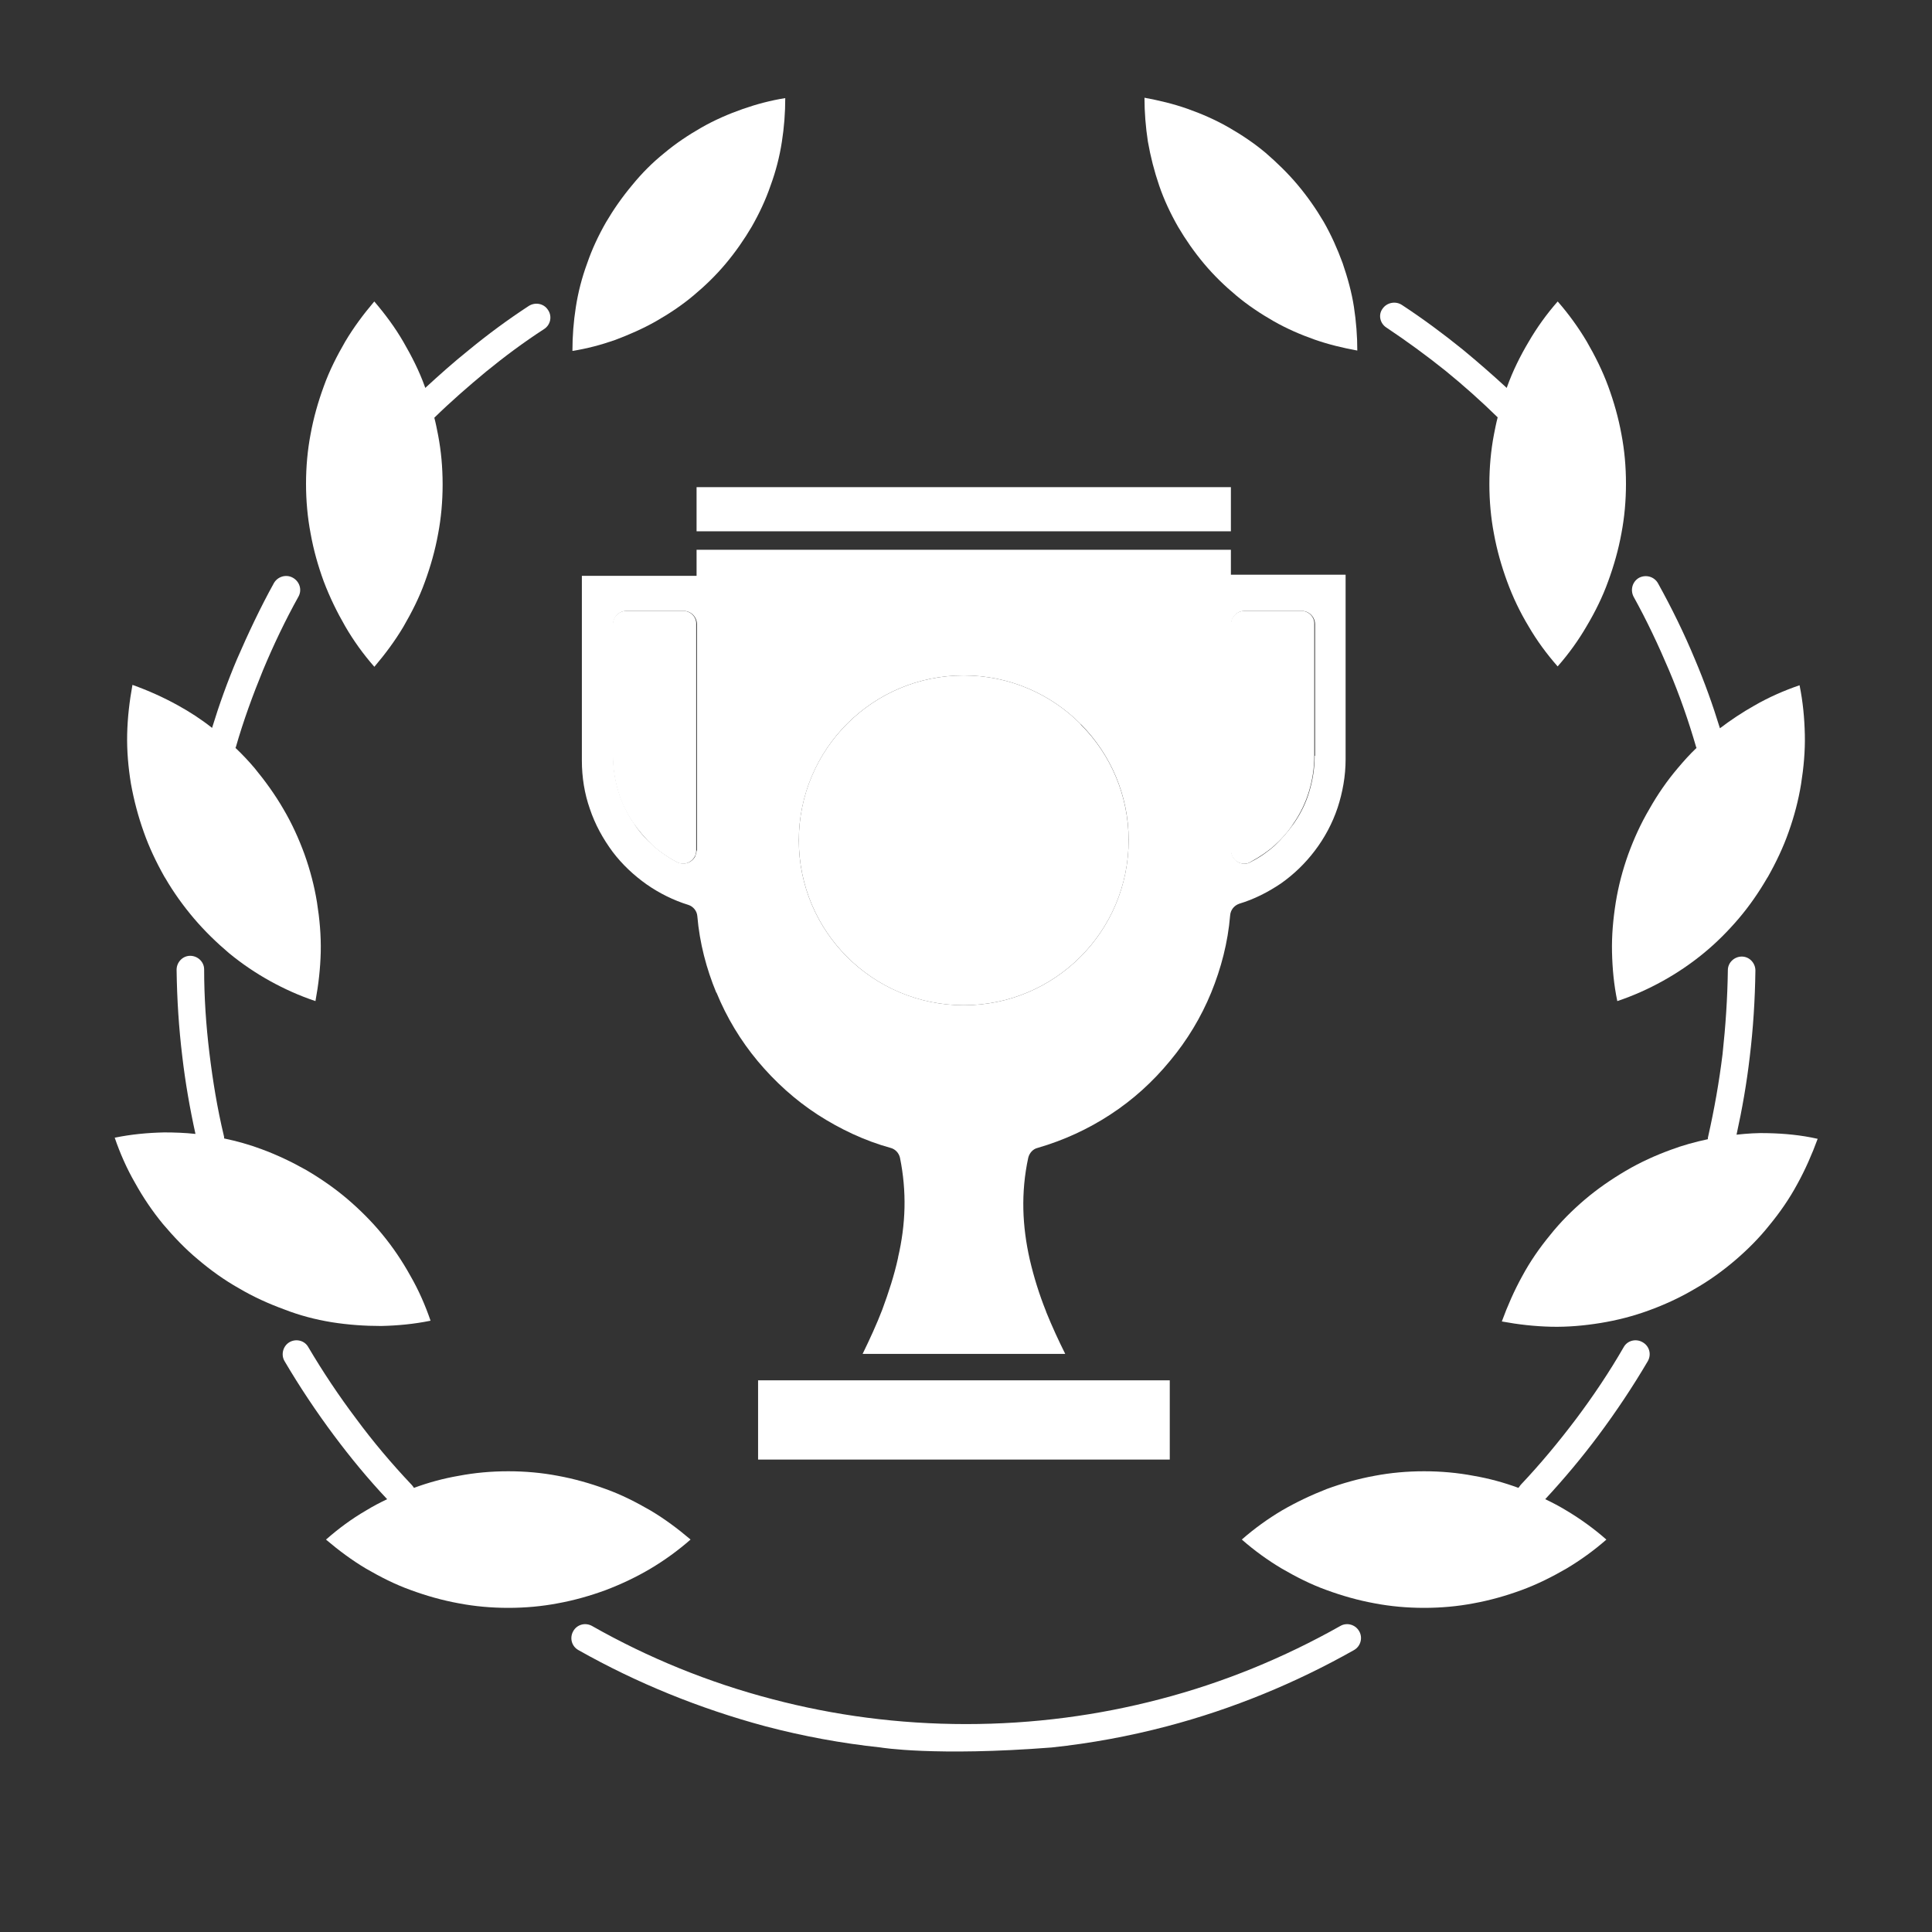 <?xml version="1.0" encoding="utf-8"?>
<!-- Generator: Adobe Illustrator 22.0.0, SVG Export Plug-In . SVG Version: 6.00 Build 0)  -->
<svg version="1.1" id="Livello_1" xmlns="http://www.w3.org/2000/svg" xmlns:xlink="http://www.w3.org/1999/xlink" x="0px" y="0px"
	 viewBox="0 0 512 512" style="enable-background:new 0 0 512 512;" xml:space="preserve">
<rect x="0" y="0" width="512" height="512" fill="#333333" stroke="none"/>
<style type="text/css">
	.st0{fill:#FFFFFF;}
</style>
<g>
	<path class="st0" d="M344.9,161.9h-15.2c-1.9,0-3.5,1.6-3.5,3.5v60c0,1.9,1.6,3.5,3.5,3.5c0.7,0,1.4-0.2,1.9-0.6
		c2.2-1.2,4.3-2.6,6.1-4.2c1.9-1.7,3.7-3.7,5.1-5.9c1.8-2.6,3.2-5.5,4.1-8.5s1.4-6.1,1.4-9.4v-34.9
		C348.4,163.5,346.8,161.9,344.9,161.9z"/>
	<path class="st0" d="M286.3,191.8c-7.9-7.9-18.8-12.8-30.9-12.8c-12,0-22.8,4.8-30.7,12.6l-0.2,0.2c-7.9,7.9-12.8,18.8-12.8,30.9
		c0,12.1,4.9,23,12.8,30.9c7.9,7.9,18.8,12.8,30.9,12.8c12.1,0,23-4.9,30.9-12.8c7.9-7.9,12.8-18.8,12.8-30.9
		c0-11.9-4.8-22.8-12.6-30.6L286.3,191.8z"/>
	<path class="st0" d="M181.1,161.9h-15.2c-1.9,0-3.5,1.6-3.5,3.5v34.9c0,3.2,0.5,6.4,1.4,9.4c0.9,3.1,2.3,5.9,4.1,8.5
		c1.5,2.1,3.2,4.1,5.1,5.9c1.9,1.7,4.1,3.2,6.4,4.4c1.7,0.9,3.8,0.2,4.7-1.5c0.3-0.5,0.4-1,0.4-1.6v-60
		C184.6,163.5,183,161.9,181.1,161.9z"/>
	<rect x="184.6" y="129.1" class="st0" width="141.6" height="11.7"/>
</g>
<path class="st0" d="M367.4,86.8c5.4,3.6,10.6,7.4,15.6,11.4c4.8,3.9,9.4,8,13.9,12.4c-0.4,1.5-0.7,3.1-1,4.6
	c-0.8,4.2-1.2,8.6-1.2,13.1c0,4.5,0.4,8.9,1.2,13.1c0.8,4.4,2,8.6,3.5,12.7c1.5,4.1,3.4,8.1,5.7,11.9c2.2,3.8,4.8,7.3,7.6,10.5
	l0.1,0.1c2.9-3.3,5.5-6.9,7.7-10.7c2.2-3.7,4.2-7.7,5.7-11.9c1.5-4.1,2.7-8.3,3.5-12.7c0.8-4.2,1.2-8.6,1.2-13.1
	c0-4.6-0.4-8.9-1.2-13.1c-0.8-4.4-2-8.6-3.5-12.7s-3.5-8.1-5.7-11.9c-2.2-3.7-4.8-7.3-7.6-10.5l-0.1-0.1c-2.9,3.3-5.5,6.9-7.7,10.7
	c-2.2,3.7-4.2,7.7-5.7,11.9l-0.1,0.3c-3.8-3.5-7.7-6.9-11.7-10.2c-5.2-4.2-10.6-8.2-16.1-11.8c-1.7-1.1-4-0.6-5.1,1
	C365.2,83.4,365.7,85.7,367.4,86.8z"/>
<path class="st0" d="M437.1,214.4c-2.3,3.9-4.1,7.9-5.6,12c-1.5,4.2-2.6,8.4-3.3,12.7c-0.7,4.4-1.1,8.8-1,13.2s0.5,8.7,1.4,13
	c4.2-1.4,8.2-3.2,12-5.3c3.8-2.1,7.5-4.6,10.9-7.4c3.3-2.7,6.4-5.8,9.3-9.2c2.8-3.3,5.3-6.9,7.5-10.7l0.2-0.3
	c2.2-3.9,4.1-7.9,5.5-11.9c1.5-4.2,2.6-8.4,3.3-12.7c0.7-4.4,1.1-8.8,1-13.1c-0.1-4.4-0.5-8.7-1.4-13.1c-4.1,1.4-8.2,3.2-12,5.4
	c-3.2,1.8-6.2,3.8-9.1,6c-1.9-6.2-4.1-12.3-6.6-18.2c-2.9-7-6.2-13.7-9.8-20.2c-1-1.8-3.2-2.4-5-1.5c-1.8,1-2.4,3.2-1.5,5
	c3.5,6.3,6.6,12.9,9.4,19.5s5.2,13.5,7.2,20.4l0.1,0.2c-1.8,1.7-3.4,3.5-5,5.4C441.8,206.9,439.3,210.5,437.1,214.4z"/>
<path class="st0" d="M307.2,49.2c1.3,3.8,3,7.4,5,10.9c2,3.4,4.3,6.7,6.9,9.8c2.6,3.1,5.5,5.9,8.5,8.4c3.1,2.6,6.4,4.8,9.9,6.8
	s7.2,3.6,10.9,4.9c3.7,1.3,7.5,2.2,11.3,2.9c0-3.8-0.3-7.7-0.9-11.6s-1.7-7.8-3-11.6c-1.4-3.8-3-7.4-5-10.9c-2-3.4-4.3-6.7-6.9-9.8
	s-5.5-5.9-8.5-8.5c-3.1-2.6-6.4-4.8-9.9-6.8s-7.2-3.6-10.9-4.9c-3.7-1.3-7.5-2.2-11.3-2.9c0,3.8,0.3,7.7,0.9,11.6
	C304.9,41.5,305.9,45.4,307.2,49.2z"/>
<path class="st0" d="M134.7,426.1c4.5,0,8.9-0.4,13.1-1.2c4.4-0.8,8.6-2,12.7-3.5c4.2-1.6,8.2-3.5,11.9-5.7s7.3-4.8,10.6-7.7
	l-0.1-0.1c-3.3-2.8-6.8-5.4-10.5-7.6c-3.8-2.2-7.7-4.2-11.9-5.7c-4.1-1.5-8.3-2.7-12.7-3.5c-4.2-0.8-8.6-1.2-13.1-1.2
	s-8.9,0.4-13.1,1.2c-4.1,0.7-8.1,1.8-11.9,3.2c-0.2-0.3-0.4-0.6-0.6-0.8c-5.3-5.6-10.2-11.4-14.7-17.5c-4.6-6.1-8.8-12.4-12.7-19
	c-1-1.8-3.3-2.3-5-1.3s-2.3,3.3-1.3,5c4,6.8,8.4,13.4,13.1,19.7c4.4,5.9,9.1,11.6,14.1,16.9c-1.9,0.9-3.8,1.9-5.6,3
	c-3.8,2.2-7.3,4.8-10.6,7.7l0.1,0.1c3.3,2.8,6.8,5.4,10.5,7.6c3.8,2.2,7.7,4.2,11.9,5.7c4.1,1.5,8.3,2.7,12.7,3.5
	C125.8,425.7,130.2,426.1,134.7,426.1z"/>
<path class="st0" d="M278.7,463.1c10.4-1.1,20.6-3,30.5-5.6c17.5-4.6,34.2-11.5,49.6-20.2c1.8-1,2.4-3.3,1.4-5c-1-1.8-3.3-2.4-5-1.4
	c-14.9,8.4-30.9,15-47.8,19.4c-16.4,4.3-33.6,6.6-51.4,6.6s-35-2.3-51.3-6.6c-16.9-4.4-33-11-47.8-19.4c-1.8-1-4-0.4-5,1.4
	s-0.4,4,1.4,5c15.4,8.7,32.1,15.5,49.6,20.2c9.9,2.6,20.1,4.5,30.5,5.6C233.3,463.1,247.8,465.5,278.7,463.1z"/>
<path class="st0" d="M468.6,300.3c-2.8-0.1-5.6,0.1-8.4,0.4c1.5-6.8,2.7-13.7,3.5-20.6c0.9-7.4,1.4-15.1,1.5-22.9
	c0-2-1.6-3.7-3.6-3.7s-3.7,1.6-3.7,3.6c-0.1,7.4-0.6,14.8-1.4,22.2c-0.9,7.4-2.2,14.7-3.8,21.8c-0.1,0.3-0.1,0.5-0.1,0.8
	c-3.3,0.7-6.6,1.6-9.8,2.8c-4.1,1.5-8.1,3.3-12,5.6c-3.9,2.3-7.5,4.8-10.8,7.6c-3.4,2.9-6.5,6-9.2,9.4c-2.8,3.4-5.3,7-7.4,10.9
	c-2.1,3.8-3.9,7.9-5.4,12c4.3,0.8,8.7,1.3,13.1,1.4s8.8-0.3,13.1-1c4.3-0.7,8.6-1.8,12.7-3.3s8.1-3.3,12-5.6
	c3.9-2.2,7.5-4.8,10.8-7.6c3.4-2.9,6.5-6,9.2-9.4c2.8-3.4,5.3-7,7.4-10.9c2.1-3.8,3.9-7.9,5.4-12
	C477.3,300.8,472.9,300.4,468.6,300.3z"/>
<path class="st0" d="M435.3,355.7c-1.7-1-4-0.5-5,1.3c-3.8,6.6-8.1,13-12.6,19c-4.6,6.1-9.5,12-14.7,17.5c-0.2,0.3-0.4,0.5-0.6,0.8
	c-3.8-1.4-7.8-2.5-11.9-3.2c-4.2-0.8-8.6-1.2-13.1-1.2s-8.9,0.4-13.1,1.2c-4.4,0.8-8.6,2-12.7,3.5c-4.1,1.6-8.1,3.5-11.9,5.7
	c-3.7,2.2-7.3,4.8-10.5,7.6l-0.1,0.1c3.3,2.9,6.9,5.5,10.6,7.7c3.8,2.2,7.7,4.2,11.9,5.7c4.1,1.5,8.3,2.7,12.7,3.5
	c4.2,0.8,8.6,1.2,13.1,1.2s8.9-0.4,13.1-1.2c4.4-0.8,8.6-2,12.7-3.5s8.1-3.5,11.9-5.7c3.7-2.2,7.3-4.8,10.5-7.6l0.1-0.1
	c-3.3-2.9-6.9-5.5-10.6-7.7c-1.8-1.1-3.7-2.1-5.6-3c5-5.4,9.7-11,14.1-16.9c4.7-6.3,9.1-12.9,13.1-19.7
	C437.7,358.9,437.1,356.7,435.3,355.7z"/>
<path class="st0" d="M38.1,220.5c1.4,4,3.3,8,5.5,11.9l0.2,0.3c2.2,3.8,4.8,7.4,7.6,10.7c2.9,3.4,6,6.4,9.3,9.2
	c3.4,2.8,7.1,5.3,10.9,7.4s7.8,3.9,12,5.3c0.8-4.3,1.3-8.7,1.4-13c0.1-4.4-0.3-8.8-1-13.2c-0.7-4.3-1.8-8.5-3.3-12.7
	c-1.5-4.1-3.3-8.1-5.6-12c-2.2-3.8-4.8-7.4-7.6-10.8c-1.6-1.9-3.3-3.7-5.1-5.4l0.1-0.2c2-7,4.5-13.8,7.2-20.4
	c2.8-6.7,5.9-13.2,9.4-19.5c1-1.8,0.3-4-1.5-5s-4-0.3-5,1.4c-3.6,6.5-6.8,13.3-9.8,20.2c-2.5,5.9-4.7,12-6.6,18.2
	c-2.9-2.3-6-4.3-9.1-6c-3.8-2.1-7.8-3.9-12-5.4c-0.8,4.4-1.3,8.7-1.4,13.1c-0.1,4.4,0.3,8.8,1,13.1
	C35.5,212.1,36.6,216.3,38.1,220.5z"/>
<path class="st0" d="M87.9,350.4c4.4,0.7,8.8,1,13.1,1c4.4-0.1,8.7-0.5,13.1-1.4c-1.4-4.1-3.2-8.2-5.4-12c-2.1-3.8-4.6-7.5-7.4-10.9
	c-2.7-3.3-5.9-6.5-9.3-9.4c-3.3-2.8-6.9-5.3-10.8-7.6c-3.9-2.2-7.9-4.1-12-5.6c-3.2-1.2-6.5-2.1-9.8-2.8c0-0.3,0-0.5-0.1-0.8
	c-1.7-7.1-2.9-14.4-3.8-21.8c-0.9-7.4-1.4-14.8-1.4-22.2c0-2-1.7-3.6-3.7-3.6s-3.6,1.7-3.6,3.7c0.1,7.8,0.6,15.5,1.5,22.9
	c0.8,6.9,2,13.8,3.5,20.6c-2.8-0.3-5.6-0.4-8.3-0.4c-4.4,0.1-8.7,0.5-13.1,1.4c1.4,4.1,3.2,8.2,5.4,12c2.1,3.8,4.6,7.5,7.4,10.9
	c2.8,3.3,5.8,6.5,9.3,9.4c3.3,2.8,6.9,5.4,10.8,7.6c3.9,2.3,7.9,4.1,12,5.6C79.4,348.6,83.6,349.7,87.9,350.4z"/>
<path class="st0" d="M85.8,154.1c1.6,4.2,3.5,8.1,5.7,11.9c2.2,3.8,4.8,7.4,7.7,10.7l0.1-0.1c2.8-3.3,5.4-6.8,7.6-10.5
	c2.2-3.8,4.2-7.7,5.7-11.9c1.5-4.1,2.7-8.3,3.5-12.7c0.8-4.2,1.2-8.6,1.2-13.1c0-4.6-0.4-8.9-1.2-13.1c-0.3-1.5-0.6-3.1-1-4.6
	c4.4-4.3,9-8.3,13.7-12.2c4.9-4,10-7.8,15.4-11.3c1.7-1.1,2.2-3.4,1-5.1c-1.1-1.7-3.4-2.1-5.1-1c-5.5,3.6-10.8,7.5-15.9,11.7
	c-4,3.2-7.8,6.6-11.5,10l-0.1-0.3c-1.5-4.2-3.5-8.1-5.7-11.9s-4.8-7.3-7.7-10.7L99.1,80c-2.8,3.3-5.4,6.8-7.6,10.5
	c-2.2,3.8-4.2,7.7-5.7,11.9c-1.5,4.1-2.7,8.3-3.5,12.7c-0.8,4.2-1.2,8.6-1.2,13.1c0,4.5,0.4,8.9,1.2,13.1
	C83.1,145.8,84.3,150,85.8,154.1z"/>
<path class="st0" d="M173.9,85.1c3.5-2,6.8-4.2,9.9-6.8c3-2.5,5.9-5.3,8.5-8.4s4.9-6.4,6.9-9.8c2-3.5,3.7-7.1,5-10.9
	c1.4-3.8,2.4-7.7,3-11.6c0.6-3.8,0.9-7.7,0.9-11.6c-3.8,0.6-7.6,1.6-11.3,2.9s-7.4,2.9-10.9,4.9s-6.8,4.2-9.9,6.8
	c-3.1,2.5-5.9,5.3-8.5,8.5c-2.6,3.1-4.9,6.4-6.9,9.8c-2,3.5-3.7,7.1-5,10.9c-1.4,3.8-2.4,7.7-3,11.6c-0.6,3.8-0.9,7.7-0.9,11.6
	c3.8-0.6,7.6-1.6,11.3-2.9C166.7,88.7,170.4,87.1,173.9,85.1z"/>
<g id="Layer_1">
</g>
<path class="st0" d="M326.2,152.6v-6.9H184.6v6.9h-30.4v48.9c0,4.5,0.7,8.8,2.1,12.8c1.4,4.2,3.5,8,6.1,11.5c2.5,3.3,5.6,6.2,9,8.6
	c3.3,2.3,7.1,4.2,11,5.4c1.3,0.4,2.3,1.6,2.4,3c0.6,7.1,2.4,13.9,5,20.2l0.1,0.1c2.7,6.6,6.4,12.7,10.9,18.1
	c4.6,5.5,9.9,10.3,15.9,14.2c5.9,3.8,12.4,6.9,19.3,8.8c1.2,0.3,2.2,1.3,2.5,2.6c0.9,4.4,1.3,8.9,1.2,13.3s-0.7,8.8-1.7,13.1v0.1
	c-1,4.6-2.5,9.2-4.2,13.8c-1.5,3.9-3.3,7.8-5.2,11.7h53.7c-1.8-3.6-3.5-7.3-5-11l-0.1-0.3c-1.8-4.5-3.2-9-4.3-13.7
	c-1-4.4-1.6-8.9-1.7-13.3c-0.1-4.5,0.3-9.1,1.3-13.7c0.3-1.2,1.2-2.3,2.5-2.6c6.9-2,13.4-5,19.2-8.8c6-3.9,11.3-8.7,15.9-14.3
	c4.5-5.4,8.2-11.5,10.9-18.1c2.6-6.4,4.4-13.2,5-20.4c0.1-1.4,1-2.6,2.4-3.1c4-1.2,7.7-3.1,11.1-5.4c3.4-2.4,6.4-5.3,8.9-8.6
	c2.6-3.4,4.7-7.3,6.1-11.5c1.3-4,2.1-8.3,2.1-12.8v-48.9h-30.4V152.6z M184.6,225.4c0,0.5-0.2,1.1-0.4,1.6c-0.9,1.7-3,2.3-4.7,1.5
	c-2.3-1.2-4.5-2.7-6.4-4.4s-3.7-3.7-5.1-5.9c-1.8-2.6-3.2-5.5-4.1-8.5c-0.9-3-1.4-6.1-1.4-9.4v-34.9c0-1.9,1.6-3.5,3.5-3.5h15.2
	c1.9,0,3.5,1.6,3.5,3.5v60H184.6z M286.3,253.6c-7.9,7.9-18.8,12.8-30.9,12.8c-12,0-23-4.9-30.9-12.8c-7.9-7.9-12.8-18.8-12.8-30.9
	c0-12,4.9-23,12.8-30.9l0.2-0.2c7.9-7.8,18.7-12.6,30.7-12.6c12.1,0,23,4.9,30.9,12.8l0.2,0.2c7.8,7.9,12.6,18.7,12.6,30.6
	C299.1,234.8,294.2,245.7,286.3,253.6z M348.4,200.3c0,3.2-0.5,6.4-1.4,9.4c-0.9,3.1-2.3,5.9-4.1,8.5c-1.5,2.1-3.2,4.1-5.1,5.9
	c-1.8,1.6-3.9,3.1-6.1,4.2c-0.6,0.4-1.2,0.6-1.9,0.6c-1.9,0-3.5-1.6-3.5-3.5v-60c0-1.9,1.6-3.5,3.5-3.5H345c1.9,0,3.5,1.6,3.5,3.5
	v34.9H348.4z"/>
<rect x="200.9" y="365.8" class="st0" width="109.1" height="21"/>
<polygon class="st0" points="255.4,196.8 263.5,213.3 281.7,216 268.6,228.8 271.7,246.9 255.4,238.3 239.2,246.9 242.3,228.8 
	229.1,216 247.3,213.3 "/>
</svg>
